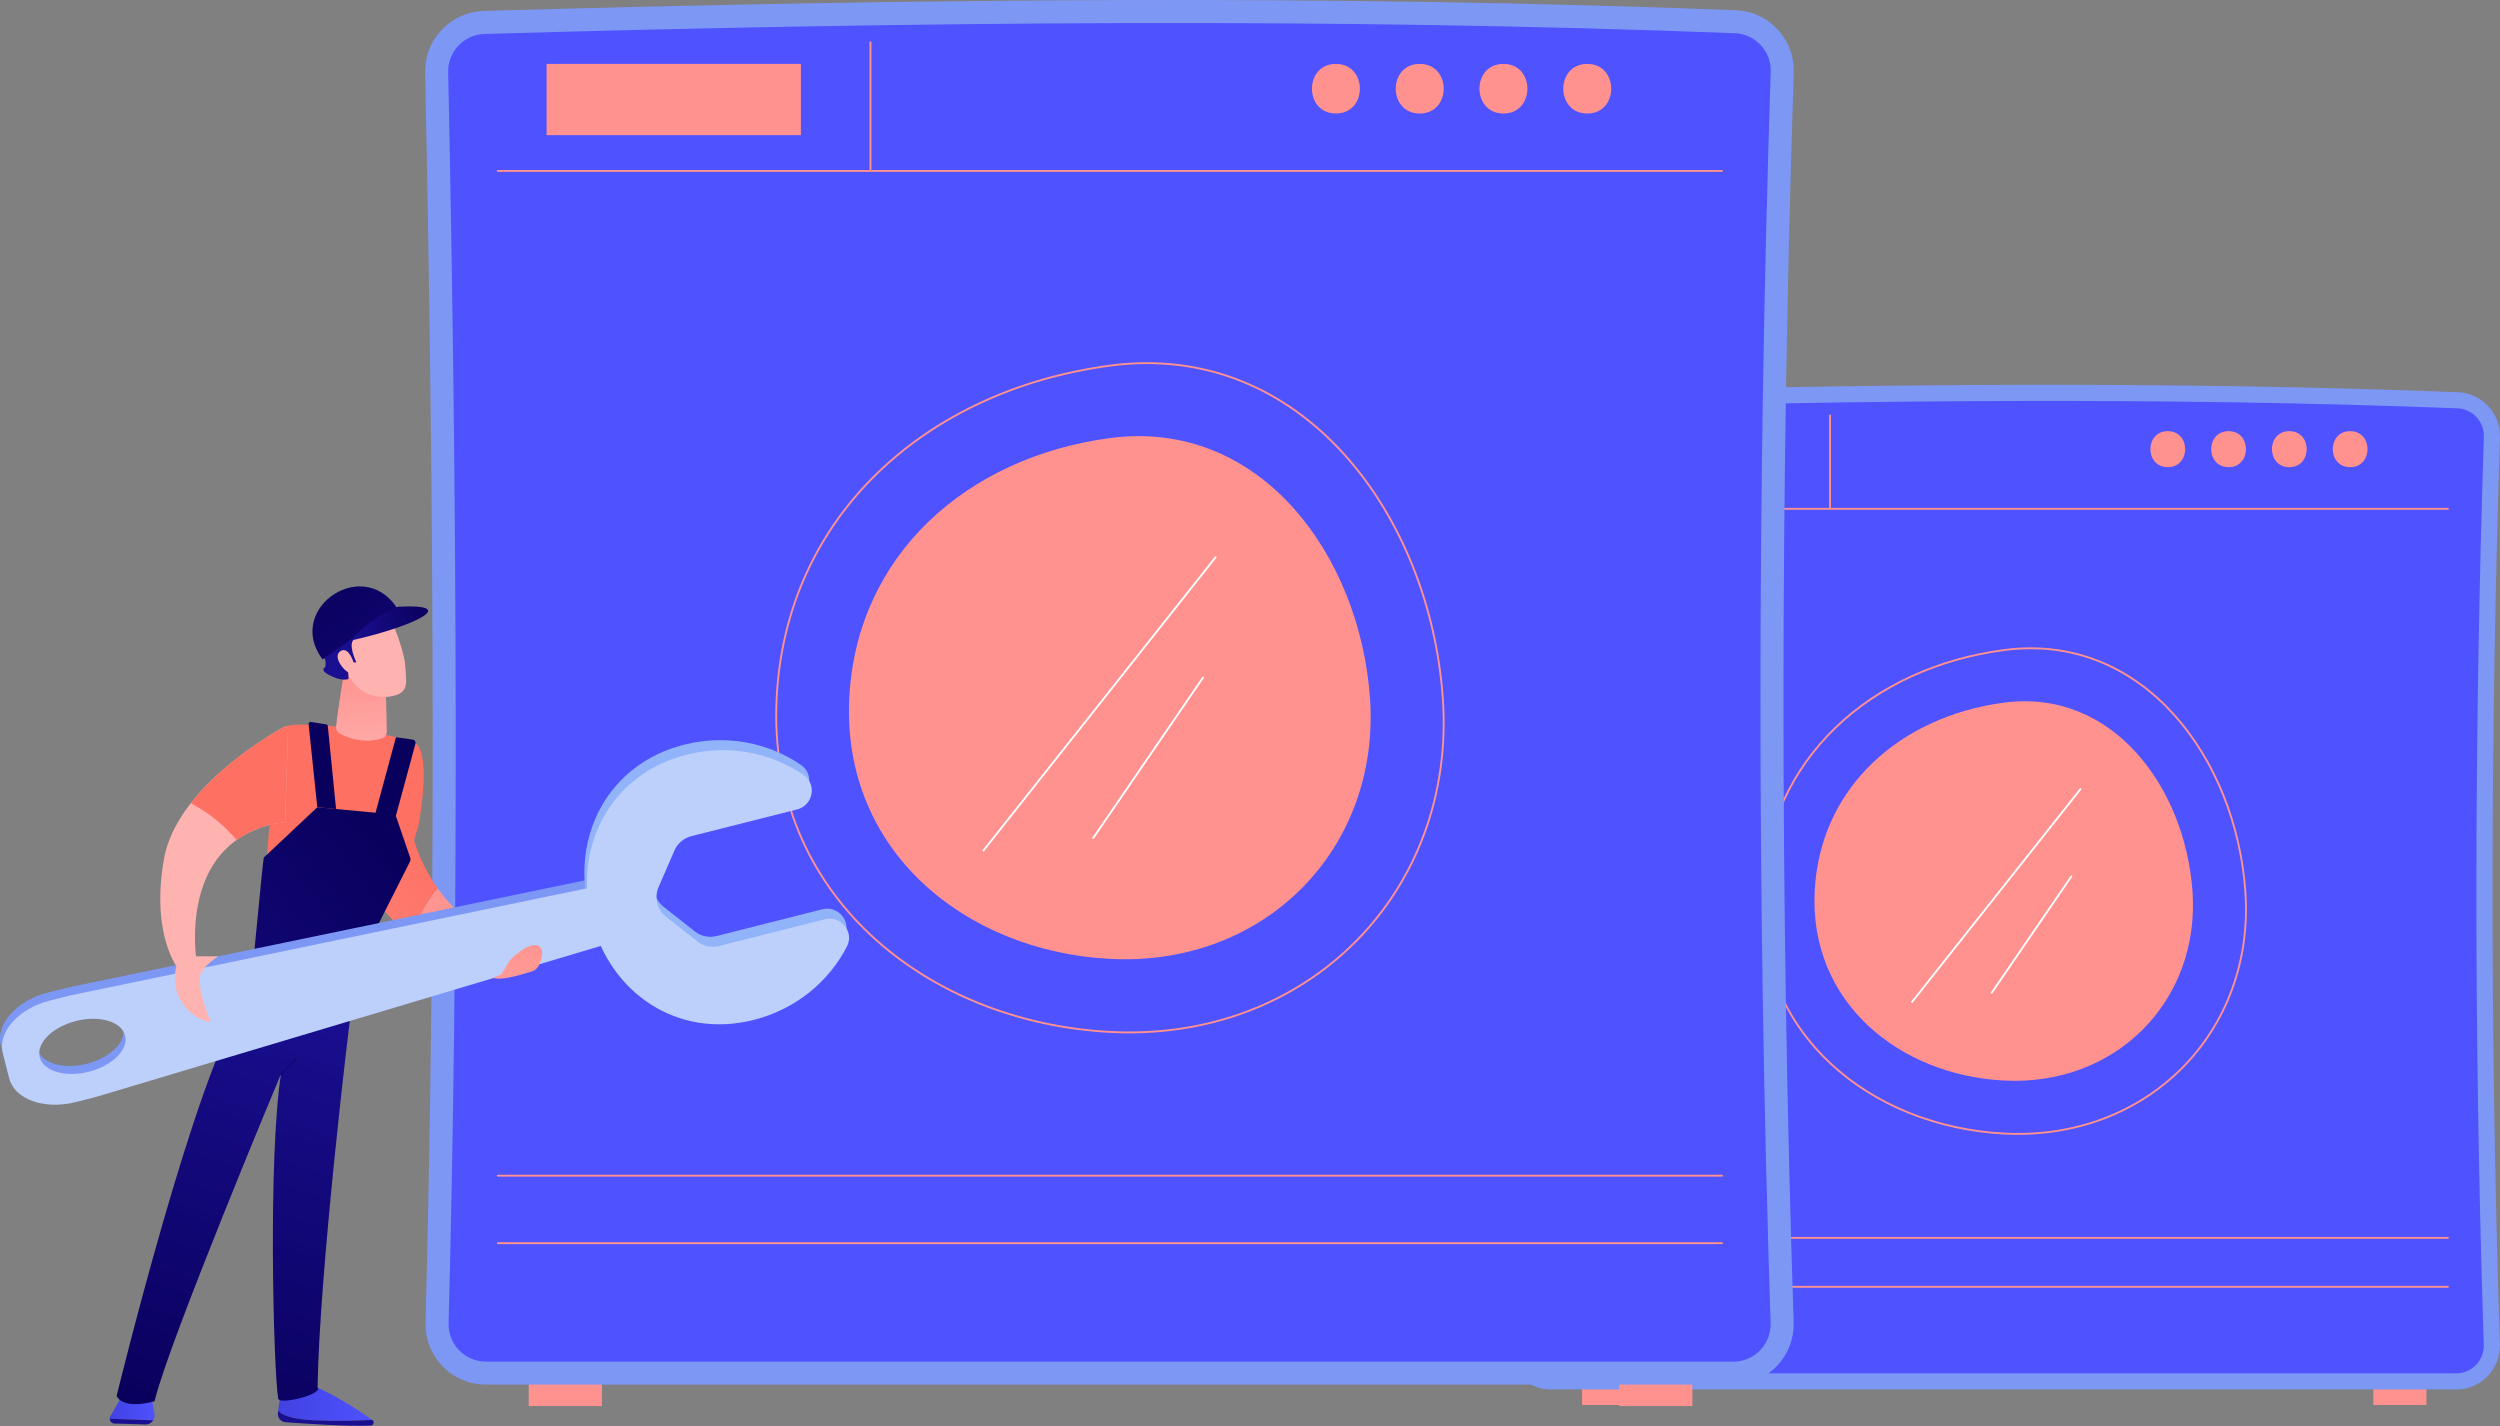 <svg width="2170" height="1238" viewBox="0 0 2170 1238" fill="none" xmlns="http://www.w3.org/2000/svg">
<rect x="0" y="0" width="2170" height="1238" fill="#808080" stroke="none"/>
<path d="M1419.33 1202.28H1373.25V1219.53H1419.33V1202.28Z" fill="#FF928E"/>
<path d="M2106.13 1202.28H2060.05V1219.53H2106.13V1202.28Z" fill="#FF928E"/>
<path d="M1345.15 347.881C1615.65 340.087 1880.68 337.597 2133.27 347.43V347.431C2150.3 348.108 2163.56 362.429 2162.98 379.503V379.511C2154.74 633.173 2154.17 891.239 2162.51 1154.44L2162.92 1166.97C2163.47 1183.91 2150.49 1198.01 2133.86 1199.05H1346.29C1328.78 1199.05 1314.79 1184.61 1315.26 1167.12V1167.12C1321.72 923.688 1320.89 659.063 1315.01 379.655L1315.01 379.652C1314.64 362.597 1328.1 348.408 1345.15 347.88L1345.15 347.881Z" fill="#4F52FF" stroke="#7D97F4" stroke-width="14"/>
<path d="M1948.99 774.104C1957.36 895.399 1864.12 990.619 1739.18 983.909C1623.45 977.71 1523.43 897.316 1529.38 774.104C1534.94 658.37 1624.34 579.638 1739.18 564.3C1860.29 548.068 1941 658.498 1948.99 774.104Z" stroke="#FF928E" stroke-width="1.63" stroke-linecap="round" stroke-linejoin="round"/>
<path d="M1903.11 773.913C1909.63 868.686 1836.77 943.074 1739.12 937.897C1648.7 933.104 1570.54 870.22 1575.14 773.913C1579.49 683.486 1649.33 621.944 1739.12 609.93C1833.77 597.276 1896.84 683.55 1903.11 773.913Z" fill="#FF928E"/>
<path d="M1659.62 869.709L1805.84 684.955" stroke="white" stroke-width="1.63" stroke-miterlimit="10" stroke-linecap="round"/>
<path d="M1728.77 861.784L1797.92 760.748" stroke="white" stroke-width="1.63" stroke-miterlimit="10" stroke-linecap="round"/>
<path d="M1353.76 441.664H2124.79" stroke="#FF928E" stroke-width="1.63" stroke-linecap="round" stroke-linejoin="round"/>
<path d="M1353.76 1074.46H2124.79" stroke="#FF928E" stroke-width="1.63" stroke-linecap="round" stroke-linejoin="round"/>
<path d="M1353.76 1116.96H2124.79" stroke="#FF928E" stroke-width="1.63" stroke-linecap="round" stroke-linejoin="round"/>
<path d="M1588.5 441.664V360.63" stroke="#FF928E" stroke-width="1.63" stroke-linecap="round" stroke-linejoin="round"/>
<path d="M1881.63 374.243C1861.5 374.243 1861.5 405.493 1881.63 405.493C1901.76 405.493 1901.76 374.243 1881.63 374.243Z" fill="#FF928E"/>
<path d="M1934.42 374.243C1914.29 374.243 1914.29 405.493 1934.42 405.493C1954.55 405.493 1954.55 374.243 1934.42 374.243Z" fill="#FF928E"/>
<path d="M1987.14 374.243C1967.01 374.243 1967.01 405.493 1987.14 405.493C2007.27 405.493 2007.27 374.243 1987.14 374.243Z" fill="#FF928E"/>
<path d="M2039.93 374.243C2019.8 374.243 2019.8 405.493 2039.93 405.493C2060.06 405.493 2060.06 374.243 2039.93 374.243Z" fill="#FF928E"/>
<path d="M1544.66 374.243H1384.51V419.105H1544.66V374.243Z" fill="#FF928E"/>
<path d="M522.435 1196.65H458.933V1220.43H522.435V1196.65Z" fill="#FF928E"/>
<path d="M1468.98 1196.65H1405.47V1220.43H1468.98V1196.65Z" fill="#FF928E"/>
<path d="M420.208 19.482C793.006 8.74 1158.26 5.311 1506.37 18.861V18.862C1529.64 19.788 1547.76 39.362 1546.98 62.7L1546.97 62.712C1535.43 417.864 1534.81 779.277 1546.89 1148.01C1547.64 1171.16 1529.91 1190.42 1507.18 1191.85H421.77C397.831 1191.85 378.719 1172.12 379.361 1148.21V1148.21C388.262 812.704 387.115 447.995 379.01 62.914V62.91C378.511 39.598 396.904 20.204 420.207 19.481L420.208 19.482Z" fill="#4F52FF" stroke="#7D97F4" stroke-width="20"/>
<path d="M1252.4 606.548C1263.94 773.714 1135.44 904.946 963.252 895.698C803.748 887.155 665.91 776.357 674.101 606.548C681.764 447.044 804.981 338.535 963.252 317.397C1130.15 295.026 1241.39 447.22 1252.4 606.548Z" stroke="#FF928E" stroke-width="1.63" stroke-linecap="round" stroke-linejoin="round"/>
<path d="M1189.17 606.284C1198.15 736.9 1097.75 839.419 963.169 832.285C838.543 825.68 730.827 739.014 737.169 606.284C743.158 481.658 839.424 396.842 963.169 380.283C1093.61 362.845 1180.54 481.746 1189.17 606.284Z" fill="#FF928E"/>
<path d="M853.603 738.308L1055.12 483.683" stroke="white" stroke-width="1.63" stroke-miterlimit="10" stroke-linecap="round"/>
<path d="M948.902 727.387L1044.2 588.14" stroke="white" stroke-width="1.63" stroke-miterlimit="10" stroke-linecap="round"/>
<path d="M432.071 148.382H1494.7" stroke="#FF928E" stroke-width="1.63" stroke-linecap="round" stroke-linejoin="round"/>
<path d="M432.071 1020.5H1494.7" stroke="#FF928E" stroke-width="1.63" stroke-linecap="round" stroke-linejoin="round"/>
<path d="M432.071 1079.07H1494.7" stroke="#FF928E" stroke-width="1.63" stroke-linecap="round" stroke-linejoin="round"/>
<path d="M755.575 148.381V36.702" stroke="#FF928E" stroke-width="1.63" stroke-linecap="round" stroke-linejoin="round"/>
<path d="M1159.57 55.462C1131.83 55.462 1131.83 98.531 1159.57 98.531C1187.31 98.531 1187.31 55.462 1159.57 55.462Z" fill="#FF928E"/>
<path d="M1232.33 55.462C1204.58 55.462 1204.58 98.531 1232.33 98.531C1260.07 98.531 1260.07 55.462 1232.33 55.462Z" fill="#FF928E"/>
<path d="M1304.99 55.462C1277.25 55.462 1277.25 98.531 1304.99 98.531C1332.73 98.531 1332.73 55.462 1304.99 55.462Z" fill="#FF928E"/>
<path d="M1377.74 55.462C1349.99 55.462 1349.99 98.531 1377.74 98.531C1405.48 98.531 1405.48 55.462 1377.74 55.462Z" fill="#FF928E"/>
<path d="M695.158 55.462H474.441V117.291H695.158V55.462Z" fill="#FF928E"/>
<path d="M428.189 813.89L411.744 830.106C388.399 827.862 370.408 820.599 356.592 811.386C364.906 790.708 373.352 778.441 379.987 771.254C401.721 801.821 428.189 813.89 428.189 813.89Z" fill="url(#paint0_linear_222_1174)"/>
<path d="M313.722 753.211L352.533 692.531C355.079 726.758 366.642 752.487 379.987 771.256C373.351 778.444 364.905 790.71 356.591 811.387C322.108 788.396 313.722 753.211 313.722 753.211Z" fill="url(#paint1_linear_222_1174)"/>
<path d="M272.448 1232.79C291.797 1233.68 310.527 1233.13 323.032 1232.48C311.647 1224.38 285.414 1206.75 263.465 1199.73L248.398 1198.82C248.398 1198.82 243.291 1206.59 241.47 1224.36C243.968 1227.48 251.267 1231.82 272.448 1232.79Z" fill="url(#paint2_linear_222_1174)"/>
<path d="M323.19 1232.59C323.14 1232.56 323.084 1232.52 323.034 1232.48C310.529 1233.13 291.799 1233.69 272.45 1232.8C251.269 1231.82 243.969 1227.48 241.472 1224.36C241.389 1225.18 241.302 1225.99 241.233 1226.85C240.921 1230.75 243.815 1234.18 247.716 1234.47C263.563 1235.67 302.854 1238.38 321.802 1237.39C324.299 1237.26 325.226 1234.05 323.19 1232.59Z" fill="url(#paint3_linear_222_1174)"/>
<path d="M134.055 1227.62C132.639 1218.53 130.366 1205.4 128.61 1202.04C125.855 1196.78 116.427 1202.04 116.427 1202.04C116.427 1202.04 109.809 1205.13 106.762 1210.27C104.82 1213.55 99.449 1222.88 95.81 1229.22C95.392 1229.95 95.218 1230.72 95.239 1231.47L132.992 1232.79C133.916 1231.31 134.35 1229.51 134.055 1227.62Z" fill="url(#paint4_linear_222_1174)"/>
<path d="M95.239 1231.47C95.301 1233.63 97.012 1235.59 99.423 1235.65L126.319 1236.39C129.161 1236.47 131.622 1234.99 132.992 1232.8L95.239 1231.47Z" fill="url(#paint5_linear_222_1174)"/>
<path d="M136.94 1171.85C136.615 1172.94 131.736 1196.59 129.601 1206.97C129.01 1209.84 126.426 1211.85 123.501 1211.71C121.904 1211.63 120.045 1211.48 118.095 1211.23C114.637 1210.78 112.004 1207.9 111.871 1204.41C111.525 1195.32 111.354 1177.86 114.693 1171.1C119.299 1161.77 136.94 1171.85 136.94 1171.85Z" fill="url(#paint6_linear_222_1174)"/>
<path d="M245.436 1178.62C247.527 1178.56 244.6 1189.43 247.766 1200.11C248.48 1202.52 250.282 1204.41 252.795 1204.44C254.423 1204.46 256.353 1204.43 258.312 1204.28C261.259 1204.04 263.627 1201.75 263.9 1198.81L266.475 1171.1L245.436 1178.62Z" fill="url(#paint7_linear_222_1174)"/>
<path d="M303.961 884.059C303.018 888.649 277.07 1105.83 275.653 1204.45C280.647 1210.02 242.457 1219.88 241.471 1213.92C237.416 1189.43 232.53 1006.04 243.878 932.249C243.878 932.249 146.231 1165.27 134.146 1216.25C134.122 1216.25 107.98 1224.36 101.215 1211.71C101.215 1211.71 171.484 923.916 212.234 870.606L303.961 884.059Z" fill="url(#paint8_linear_222_1174)"/>
<path d="M243.878 933.478C243.568 933.478 243.258 933.361 243.018 933.128C242.532 932.653 242.523 931.873 242.998 931.388L255.548 918.554C256.023 918.068 256.802 918.061 257.288 918.534C257.774 919.009 257.782 919.789 257.308 920.274L244.758 933.108C244.517 933.356 244.198 933.478 243.878 933.478Z" fill="url(#paint9_linear_222_1174)"/>
<path d="M357.535 643.345C333.461 637.039 289.053 627.163 253.702 629.27C245.583 629.754 239.076 636.174 238.617 644.294C233.276 738.445 225.979 821.994 212.236 870.606C243.127 882.829 254.423 877.132 284.635 872.693C307.267 824.214 346.381 779.615 363.29 716.055C363.29 716.055 373.208 665.361 363.577 648.464C362.075 645.829 360.099 644.017 357.535 643.345Z" fill="url(#paint10_linear_222_1174)"/>
<path d="M299.629 577.392C299.629 577.392 293.55 613.66 291.737 630.433C291.441 633.158 292.867 635.735 295.305 636.99C301.949 640.411 316.134 645.92 331.589 640.864C334.134 640.032 335.803 637.568 335.744 634.892L334.684 586.474L299.629 577.392Z" fill="url(#paint11_linear_222_1174)"/>
<path d="M339.276 537.208C339.276 537.208 351.004 564.152 351.793 578.295C352.58 592.438 355.629 601.615 339.276 604.462C322.924 607.31 309.149 599.164 301.685 585.078C301.685 585.078 289.993 563.371 292.616 554.481C295.239 545.59 339.276 537.208 339.276 537.208Z" fill="url(#paint12_linear_222_1174)"/>
<path d="M307.275 574.947H309.343C309.343 574.947 300.825 557.476 308.31 554.406C317.578 550.606 327.59 548.861 336.861 544.951C339.99 543.631 342.491 542.871 343.038 539.13C343.867 533.46 341.803 527.444 337.671 523.475C331.293 517.351 324.428 518.612 316.674 520.044C306.691 521.887 295.076 525.003 288.053 532.893C284.88 536.458 284.747 539.971 282.955 544.009C281.279 547.784 276.685 549.45 275.749 554.538C275.106 558.033 276.034 561.695 277.811 564.774C279.015 566.862 280.601 568.733 281.577 570.936C282.553 573.137 282.875 575.623 282.492 578C282.104 580.408 280.061 579.234 280.886 581.932C281.435 583.722 284.425 585.202 285.892 585.985C294.591 590.635 299.74 590.129 301.683 589.631C302.206 589.497 302.558 589.021 302.524 588.482L301.761 576.126C301.721 575.487 302.228 574.947 302.869 574.947H307.275Z" fill="url(#paint13_linear_222_1174)"/>
<path d="M307.784 577.534C307.784 577.534 303.309 560.323 295.593 565.147C287.876 569.974 299.597 584.432 305.801 585.076L307.784 577.534Z" fill="url(#paint14_linear_222_1174)"/>
<path d="M139.788 764.517C140.31 758.501 141.13 752.131 142.346 745.364C152.95 686.351 228.607 640.956 246.41 631.015C248.065 630.091 250.08 631.339 250.021 633.233L247.492 713.455C205.356 719.118 185.414 743.227 176.32 768.741C164.415 802.143 171.12 837.954 171.12 837.954L155.426 842.139C155.424 842.138 135.15 818.026 139.788 764.517Z" fill="url(#paint15_linear_222_1174)"/>
<path d="M340.825 706.871L275.905 700.74C275.587 700.71 275.271 700.817 275.037 701.038L228.943 744.403C228.299 745.01 216.277 872.966 216.277 872.966C212.297 870.122 212.718 870.673 213.319 870.76L307.783 843.133L356.087 747.452C356.415 746.523 356.419 745.51 356.099 744.578L344 709.371C343.524 707.987 342.282 707.009 340.825 706.871Z" fill="url(#paint16_linear_222_1174)"/>
<path d="M360.608 645.532L343.217 709.713L325.955 705.467L343.696 639.91L358.29 642.009C359.964 642.251 361.05 643.901 360.608 645.532Z" fill="url(#paint17_linear_222_1174)"/>
<path d="M275.404 700.693L267.877 628.617C267.754 627.438 268.785 626.464 269.953 626.652L283.264 628.795C283.942 628.904 284.461 629.456 284.529 630.139L291.698 702.231L275.404 700.693Z" fill="url(#paint18_linear_222_1174)"/>
<path d="M347.345 532.376C319.131 479.084 246.006 527.497 280.038 572.392C305.342 555.568 333.934 530.557 347.345 532.376Z" fill="url(#paint19_linear_222_1174)"/>
<path d="M345.502 526.632C402.541 523.73 355.589 544.877 303.644 556.165C316.572 542.439 329.5 532.208 345.502 526.632Z" fill="url(#paint20_linear_222_1174)"/>
<path d="M165.611 697.189C192.607 662.623 233.865 638.019 246.408 631.015C248.063 630.091 250.078 631.339 250.019 633.233L247.49 713.455C229.828 715.829 216.078 721.451 205.38 729.052C194.308 715.964 180.731 705.16 165.611 697.189Z" fill="url(#paint21_linear_222_1174)"/>
<path d="M57.391 857.562L41.549 861.566C14.366 868.438 -3.915 888.865 0.718 907.193L6.225 928.983C10.858 947.312 36.649 956.6 63.832 949.729L79.674 945.725C80.722 945.459 81.767 945.172 82.803 944.861L547.31 805.877L535.309 758.405L60.551 856.835C59.495 857.055 58.441 857.298 57.391 857.562ZM64.213 879.31C84.678 874.137 103.761 879.8 106.834 891.962C109.908 904.123 95.809 918.174 75.344 923.348C54.878 928.521 35.795 922.856 32.722 910.695C29.648 898.535 43.747 884.484 64.213 879.31Z" fill="#7D97F4"/>
<path d="M689.755 693.902L597.837 717.137C591.292 718.79 585.886 723.389 583.204 729.583L569.451 761.336C565.525 770.399 568.198 780.969 575.958 787.079L603.147 808.482C608.451 812.658 615.393 814.135 621.936 812.48L713.854 789.245C727.718 785.741 739.498 800.211 732.952 812.926C717.292 843.343 688.559 867.4 651.987 876.645C585.885 893.352 527.385 853.304 511.314 789.723C495.242 726.142 527.687 663.105 593.788 646.397C630.36 637.153 667.074 644.669 695.306 663.991C707.108 672.067 703.619 690.397 689.755 693.902Z" fill="#91B3FA"/>
<path d="M691.943 702.564L600.026 725.799C593.481 727.454 588.075 732.051 585.393 738.245L571.64 769.998C567.716 779.061 570.387 789.631 578.147 795.741L605.336 817.145C610.64 821.32 617.582 822.798 624.126 821.143L716.043 797.909C729.907 794.404 741.687 808.875 735.141 821.59C719.481 852.007 690.748 876.064 654.176 885.308C588.074 902.016 529.574 861.968 513.503 798.387C497.433 734.806 529.876 671.769 595.978 655.061C632.55 645.817 669.264 653.332 697.496 672.653C709.296 680.73 705.808 699.061 691.943 702.564Z" fill="#BDD0FB"/>
<path d="M59.138 864.473L43.296 868.477C16.113 875.349 -2.168 895.776 2.465 914.104L7.972 935.894C12.605 954.223 38.396 963.511 65.579 956.64L81.421 952.636C82.47 952.37 83.514 952.083 84.55 951.774L549.057 812.79L537.058 765.317L62.301 863.747C61.242 863.966 60.186 864.208 59.138 864.473ZM65.96 886.221C86.425 881.048 105.508 886.712 108.581 898.873C111.655 911.034 97.556 925.085 77.091 930.259C56.625 935.432 37.543 929.767 34.469 917.606C31.395 905.445 45.494 891.394 65.96 886.221Z" fill="#BDD0FB"/>
<path d="M461.291 843.323C464.231 842.511 466.622 840.419 467.866 837.633C470.276 832.235 472.989 823.587 467.193 820.952C458.562 817.029 442.869 833.115 442.869 833.115L435.202 845.542L428.189 848.952C434.614 850.72 447 847.774 461.291 843.323Z" fill="url(#paint22_linear_222_1174)"/>
<path d="M170.069 830.108H189.47C189.47 830.108 173.73 839.547 173.208 849.474C172.685 859.401 179.456 879.964 182.623 885.561C186.087 891.683 138.688 876.445 155.421 830.106L170.069 830.108Z" fill="url(#paint23_linear_222_1174)"/>
<defs>
<linearGradient id="paint0_linear_222_1174" x1="406.413" y1="775.479" x2="322.716" y2="997.275" gradientUnits="userSpaceOnUse">
<stop stop-color="#FF928E"/>
<stop offset="1" stop-color="#FEB3B1"/>
</linearGradient>
<linearGradient id="paint1_linear_222_1174" x1="378.978" y1="725.038" x2="189.666" y2="933.767" gradientUnits="userSpaceOnUse">
<stop stop-color="#FE7062"/>
<stop offset="1" stop-color="#FF928E"/>
</linearGradient>
<linearGradient id="paint2_linear_222_1174" x1="241.471" y1="1216.04" x2="323.032" y2="1216.04" gradientUnits="userSpaceOnUse">
<stop stop-color="#4042E2"/>
<stop offset="1" stop-color="#4F52FF"/>
</linearGradient>
<linearGradient id="paint3_linear_222_1174" x1="194.821" y1="662.256" x2="210.838" y2="765.897" gradientUnits="userSpaceOnUse">
<stop stop-color="#09005D"/>
<stop offset="1" stop-color="#1A0F91"/>
</linearGradient>
<linearGradient id="paint4_linear_222_1174" x1="95.239" y1="1216.25" x2="134.147" y2="1216.25" gradientUnits="userSpaceOnUse">
<stop stop-color="#4042E2"/>
<stop offset="1" stop-color="#4F52FF"/>
</linearGradient>
<linearGradient id="paint5_linear_222_1174" x1="29.965" y1="687.733" x2="45.983" y2="791.374" gradientUnits="userSpaceOnUse">
<stop stop-color="#09005D"/>
<stop offset="1" stop-color="#1A0F91"/>
</linearGradient>
<linearGradient id="paint6_linear_222_1174" x1="111.695" y1="1189.43" x2="136.94" y2="1189.43" gradientUnits="userSpaceOnUse">
<stop stop-color="#FF928E"/>
<stop offset="1" stop-color="#FEB3B1"/>
</linearGradient>
<linearGradient id="paint7_linear_222_1174" x1="245.435" y1="1187.77" x2="266.476" y2="1187.77" gradientUnits="userSpaceOnUse">
<stop stop-color="#FF928E"/>
<stop offset="1" stop-color="#FEB3B1"/>
</linearGradient>
<linearGradient id="paint8_linear_222_1174" x1="172.964" y1="1234.37" x2="297.492" y2="868.453" gradientUnits="userSpaceOnUse">
<stop stop-color="#09005D"/>
<stop offset="1" stop-color="#1A0F91"/>
</linearGradient>
<linearGradient id="paint9_linear_222_1174" x1="297.758" y1="864.286" x2="211.639" y2="975.624" gradientUnits="userSpaceOnUse">
<stop stop-color="#09005D"/>
<stop offset="1" stop-color="#1A0F91"/>
</linearGradient>
<linearGradient id="paint10_linear_222_1174" x1="4997.75" y1="4186.41" x2="5306.8" y2="4411.32" gradientUnits="userSpaceOnUse">
<stop stop-color="#FE7062"/>
<stop offset="1" stop-color="#FF928E"/>
</linearGradient>
<linearGradient id="paint11_linear_222_1174" x1="311.264" y1="579.391" x2="317.388" y2="673.14" gradientUnits="userSpaceOnUse">
<stop stop-color="#FF928E"/>
<stop offset="1" stop-color="#FEB3B1"/>
</linearGradient>
<linearGradient id="paint12_linear_222_1174" x1="-87.32" y1="-273.585" x2="-47.276" y2="-191.614" gradientUnits="userSpaceOnUse">
<stop stop-color="#FF928E"/>
<stop offset="1" stop-color="#FEB3B1"/>
</linearGradient>
<linearGradient id="paint13_linear_222_1174" x1="338.124" y1="480.563" x2="325.876" y2="508.829" gradientUnits="userSpaceOnUse">
<stop stop-color="#09005D"/>
<stop offset="1" stop-color="#1A0F91"/>
</linearGradient>
<linearGradient id="paint14_linear_222_1174" x1="-108.563" y1="-263.2" x2="-68.52" y2="-181.229" gradientUnits="userSpaceOnUse">
<stop stop-color="#FF928E"/>
<stop offset="1" stop-color="#FEB3B1"/>
</linearGradient>
<linearGradient id="paint15_linear_222_1174" x1="17160" y1="7077.34" x2="17051.7" y2="7036.83" gradientUnits="userSpaceOnUse">
<stop stop-color="#FF928E"/>
<stop offset="1" stop-color="#FEB3B1"/>
</linearGradient>
<linearGradient id="paint16_linear_222_1174" x1="341.62" y1="735.003" x2="27.564" y2="966.921" gradientUnits="userSpaceOnUse">
<stop stop-color="#09005D"/>
<stop offset="1" stop-color="#1A0F91"/>
</linearGradient>
<linearGradient id="paint17_linear_222_1174" x1="7828.57" y1="9927.21" x2="7964.25" y2="10094.9" gradientUnits="userSpaceOnUse">
<stop stop-color="#09005D"/>
<stop offset="1" stop-color="#1A0F91"/>
</linearGradient>
<linearGradient id="paint18_linear_222_1174" x1="7794.87" y1="9954.45" x2="7930.54" y2="10122.2" gradientUnits="userSpaceOnUse">
<stop stop-color="#09005D"/>
<stop offset="1" stop-color="#1A0F91"/>
</linearGradient>
<linearGradient id="paint19_linear_222_1174" x1="262.434" y1="494.407" x2="481.207" y2="736.455" gradientUnits="userSpaceOnUse">
<stop stop-color="#09005D"/>
<stop offset="1" stop-color="#1A0F91"/>
</linearGradient>
<linearGradient id="paint20_linear_222_1174" x1="372.095" y1="533.19" x2="301.772" y2="545.337" gradientUnits="userSpaceOnUse">
<stop stop-color="#09005D"/>
<stop offset="1" stop-color="#1A0F91"/>
</linearGradient>
<linearGradient id="paint21_linear_222_1174" x1="5014.18" y1="4163.83" x2="5323.23" y2="4388.74" gradientUnits="userSpaceOnUse">
<stop stop-color="#FE7062"/>
<stop offset="1" stop-color="#FF928E"/>
</linearGradient>
<linearGradient id="paint22_linear_222_1174" x1="465.279" y1="797.692" x2="381.583" y2="1019.49" gradientUnits="userSpaceOnUse">
<stop stop-color="#FF928E"/>
<stop offset="1" stop-color="#FEB3B1"/>
</linearGradient>
<linearGradient id="paint23_linear_222_1174" x1="11823.3" y1="5210.32" x2="11714.9" y2="5169.81" gradientUnits="userSpaceOnUse">
<stop stop-color="#FF928E"/>
<stop offset="1" stop-color="#FEB3B1"/>
</linearGradient>
</defs>
</svg>
